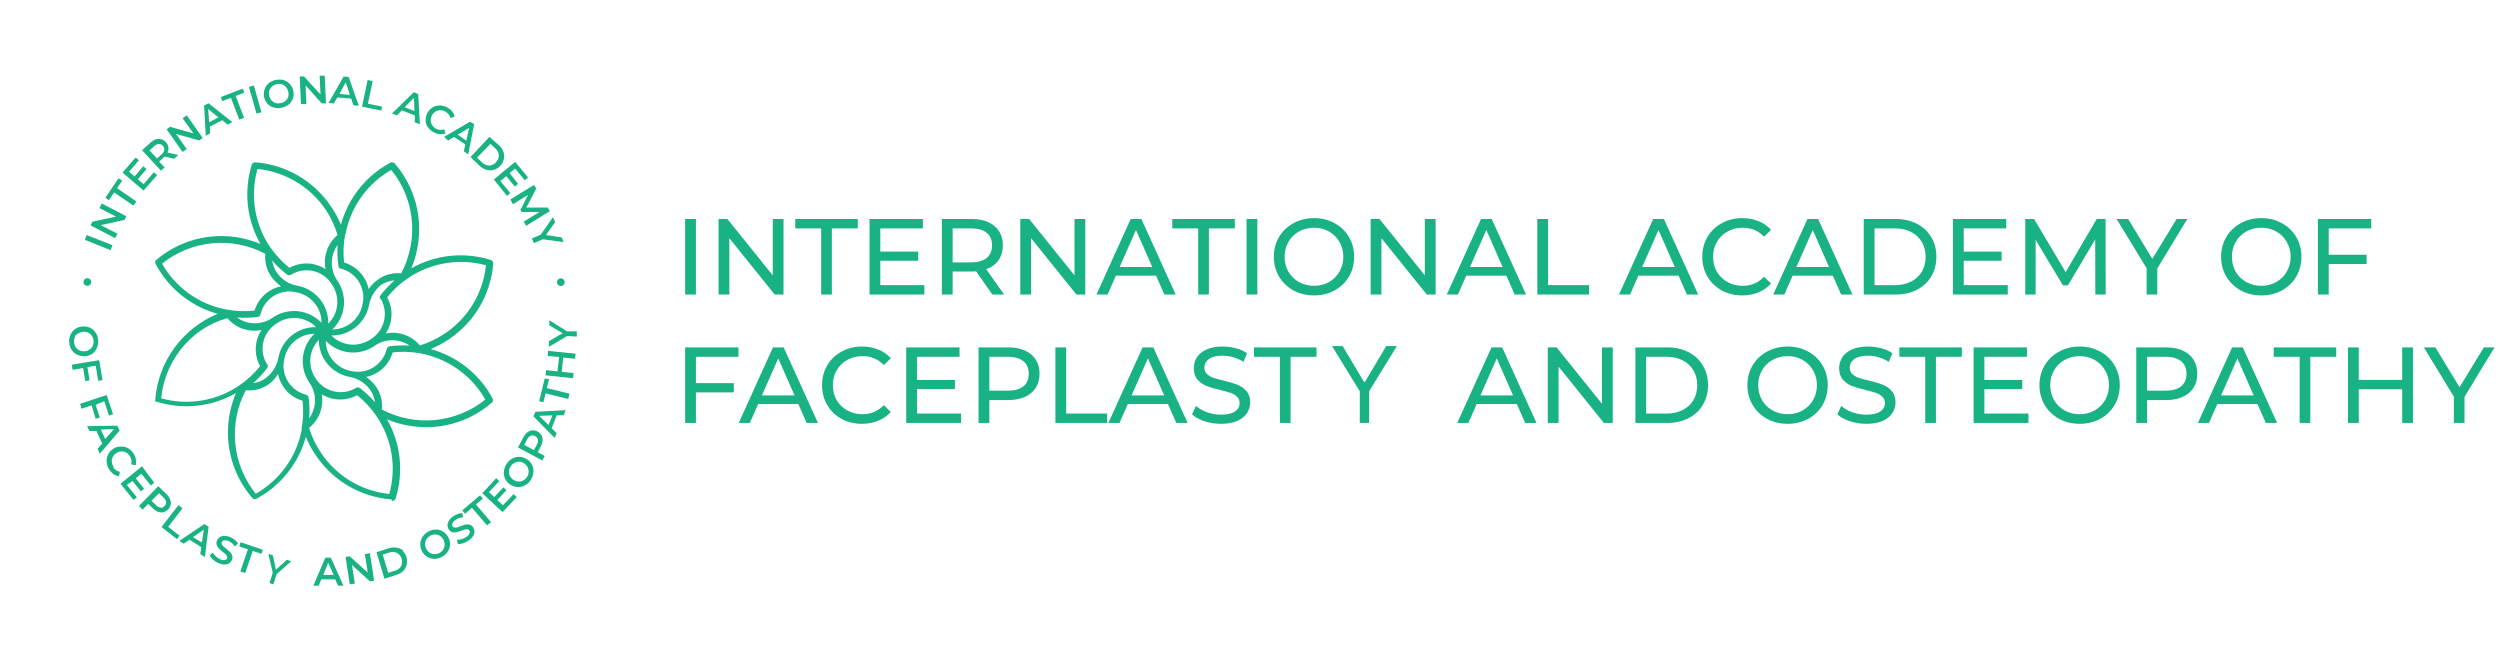 <?xml version="1.0" encoding="UTF-8"?> <svg xmlns="http://www.w3.org/2000/svg" width="331" height="88" viewBox="0 0 331 88" fill="none"><mask id="mask0_482_37" style="mask-type:luminance" maskUnits="userSpaceOnUse" x="0" y="0" width="85" height="88"><path d="M84.341 0.119H0.801V87.419H84.341V0.119Z" fill="white"></path></mask><g mask="url(#mask0_482_37)"><path d="M51.921 66.329C52.02 66.329 52.117 66.301 52.201 66.249C52.288 66.194 52.352 66.109 52.381 66.01C52.922 64.276 53.099 62.451 52.903 60.646C52.707 58.841 52.141 57.096 51.241 55.52C52.102 55.884 53.001 56.152 53.921 56.319C55.892 56.701 57.923 56.629 59.862 56.109C61.801 55.59 63.596 54.636 65.111 53.319C65.175 53.267 65.223 53.198 65.251 53.12C65.285 53.022 65.285 52.917 65.251 52.819C64.405 51.214 63.238 49.8 61.822 48.664C60.406 47.529 58.772 46.697 57.021 46.219C57.885 45.862 58.709 45.416 59.481 44.889C61.143 43.77 62.531 42.289 63.538 40.557C64.546 38.825 65.149 36.888 65.301 34.889C65.302 34.787 65.274 34.687 65.221 34.599C65.162 34.515 65.078 34.452 64.981 34.419C63.246 33.872 61.417 33.687 59.607 33.876C57.797 34.065 56.046 34.625 54.461 35.52C54.822 34.657 55.091 33.759 55.261 32.84C55.641 30.867 55.568 28.835 55.048 26.895C54.529 24.955 53.576 23.158 52.261 21.64C52.203 21.584 52.136 21.54 52.061 21.509C51.958 21.47 51.844 21.47 51.741 21.509C50.136 22.356 48.721 23.523 47.586 24.939C46.451 26.355 45.618 27.989 45.141 29.739C44.777 28.884 44.328 28.066 43.801 27.299C42.68 25.64 41.199 24.255 39.467 23.249C37.735 22.243 35.798 21.641 33.801 21.489C33.698 21.479 33.594 21.507 33.511 21.57C33.427 21.628 33.364 21.712 33.331 21.809C32.795 23.544 32.621 25.369 32.819 27.174C33.016 28.978 33.582 30.723 34.481 32.3C33.618 31.939 32.72 31.668 31.801 31.489C29.829 31.111 27.797 31.184 25.857 31.704C23.917 32.223 22.12 33.176 20.601 34.489L20.551 34.55C20.547 34.589 20.547 34.63 20.551 34.669C20.537 34.763 20.555 34.858 20.601 34.94C20.837 35.387 21.098 35.821 21.381 36.239C23.156 38.833 25.792 40.714 28.821 41.55C26.53 42.495 24.545 44.055 23.086 46.059C21.626 48.062 20.749 50.429 20.551 52.9C20.551 52.9 20.551 52.9 20.551 52.969C20.551 52.969 20.551 52.969 20.551 53.029C20.547 53.059 20.547 53.09 20.551 53.12C20.572 53.145 20.595 53.169 20.621 53.19H20.671C20.694 53.195 20.718 53.195 20.741 53.19C22.474 53.729 24.3 53.907 26.105 53.711C27.909 53.514 29.654 52.949 31.231 52.05C30.87 52.913 30.598 53.811 30.421 54.73C30.086 56.45 30.096 58.219 30.449 59.936C30.803 61.652 31.494 63.282 32.481 64.73C32.762 65.149 33.069 65.549 33.401 65.93C33.459 66.001 33.541 66.051 33.631 66.07H33.801H33.881C35.489 65.225 36.906 64.059 38.043 62.643C39.181 61.227 40.014 59.592 40.491 57.84C40.845 58.705 41.291 59.53 41.821 60.3C42.94 61.962 44.422 63.349 46.154 64.357C47.885 65.365 49.823 65.967 51.821 66.12M64.261 52.9C62.356 54.432 60.043 55.374 57.609 55.609C55.174 55.843 52.724 55.361 50.561 54.219C50.686 53.089 50.371 51.954 49.681 51.05C49.35 50.603 48.944 50.218 48.481 49.91C49.307 49.739 50.07 49.346 50.688 48.773C51.307 48.2 51.757 47.469 51.991 46.66C54.422 46.386 56.881 46.831 59.062 47.94C61.242 49.049 63.05 50.773 64.261 52.9ZM35.341 48.209C34.8 47.323 34.633 46.258 34.874 45.248C35.116 44.239 35.748 43.365 36.631 42.819C37.42 42.275 38.376 42.026 39.33 42.115C40.285 42.205 41.177 42.627 41.851 43.309C40.673 43.288 39.525 43.684 38.61 44.427C37.696 45.17 37.073 46.212 36.851 47.37C36.664 48.43 36.081 49.381 35.221 50.029C34.723 50.41 34.133 50.651 33.511 50.73C34.203 50.13 34.829 49.46 35.381 48.73C35.437 48.654 35.466 48.563 35.466 48.469C35.466 48.376 35.437 48.285 35.381 48.209M50.381 39.52C50.919 40.407 51.086 41.471 50.844 42.48C50.603 43.489 49.973 44.362 49.091 44.91C48.302 45.454 47.347 45.704 46.392 45.614C45.438 45.524 44.545 45.102 43.871 44.419C45.049 44.441 46.197 44.045 47.112 43.302C48.027 42.559 48.65 41.517 48.871 40.359C49.064 39.301 49.645 38.352 50.501 37.7C51.023 37.363 51.622 37.164 52.241 37.12C51.549 37.722 50.919 38.392 50.361 39.12C50.315 39.182 50.286 39.255 50.277 39.333C50.268 39.41 50.28 39.488 50.311 39.559M54.311 45.76C53.401 45.699 52.486 45.73 51.581 45.849C51.487 45.863 51.399 45.906 51.331 45.973C51.263 46.039 51.217 46.126 51.201 46.219C50.955 47.227 50.321 48.096 49.437 48.639C48.553 49.182 47.491 49.355 46.481 49.12C45.544 48.947 44.697 48.453 44.086 47.723C43.474 46.993 43.136 46.072 43.131 45.12C43.948 45.98 45.045 46.522 46.224 46.648C47.404 46.775 48.59 46.477 49.571 45.809C50.263 45.316 51.092 45.051 51.941 45.051C52.791 45.051 53.62 45.316 54.311 45.809M43.451 42.9C43.498 41.831 43.192 40.777 42.581 39.9C41.832 38.816 40.686 38.072 39.391 37.83C38.552 37.692 37.776 37.297 37.172 36.698C36.568 36.099 36.166 35.328 36.021 34.489C36.621 35.181 37.291 35.808 38.021 36.359C38.098 36.416 38.191 36.446 38.286 36.446C38.381 36.446 38.474 36.416 38.551 36.359C39.438 35.819 40.502 35.651 41.512 35.893C42.522 36.134 43.395 36.766 43.941 37.65C44.485 38.437 44.734 39.391 44.645 40.344C44.555 41.297 44.132 42.187 43.451 42.859M39.221 38.7C39.75 38.795 40.255 38.994 40.707 39.286C41.158 39.578 41.547 39.956 41.851 40.4C42.332 41.084 42.581 41.904 42.561 42.739C41.745 41.877 40.65 41.334 39.47 41.206C38.29 41.077 37.103 41.373 36.121 42.039C35.43 42.535 34.601 42.801 33.751 42.801C32.901 42.801 32.072 42.535 31.381 42.039C32.295 42.108 33.213 42.081 34.121 41.959C34.216 41.944 34.304 41.899 34.373 41.831C34.441 41.763 34.486 41.675 34.501 41.58C34.75 40.574 35.385 39.707 36.268 39.166C37.152 38.625 38.212 38.454 39.221 38.69M42.221 44.859C42.183 45.904 42.477 46.933 43.061 47.8C43.433 48.345 43.909 48.811 44.461 49.171C45.014 49.532 45.633 49.779 46.281 49.9C47.339 50.094 48.287 50.675 48.941 51.529C49.322 52.031 49.563 52.625 49.641 53.249C49.039 52.557 48.369 51.928 47.641 51.37C47.566 51.314 47.475 51.285 47.381 51.285C47.288 51.285 47.197 51.314 47.121 51.37C46.245 51.889 45.201 52.05 44.209 51.817C43.217 51.584 42.354 50.975 41.801 50.12C41.257 49.331 41.007 48.375 41.097 47.42C41.186 46.466 41.609 45.573 42.291 44.9M64.341 35.12C64.157 36.923 63.579 38.664 62.648 40.219C61.716 41.774 60.454 43.106 58.951 44.12C57.916 44.82 56.784 45.365 55.591 45.739C55.054 45.088 54.349 44.597 53.552 44.318C52.755 44.04 51.897 43.985 51.071 44.16C51.536 43.454 51.799 42.635 51.833 41.791C51.866 40.947 51.669 40.11 51.261 39.37C52.789 37.463 54.842 36.045 57.166 35.289C59.49 34.534 61.984 34.475 64.341 35.12ZM45.741 31.02C46.069 29.244 46.782 27.561 47.828 26.089C48.875 24.617 50.231 23.392 51.801 22.5C52.944 23.905 53.764 25.544 54.205 27.302C54.646 29.059 54.696 30.891 54.351 32.669C54.117 33.897 53.702 35.083 53.121 36.19C51.989 36.068 50.854 36.387 49.951 37.08C49.505 37.411 49.119 37.817 48.811 38.279C48.64 37.453 48.247 36.689 47.674 36.069C47.102 35.449 46.371 34.996 45.561 34.76C45.418 33.516 45.465 32.258 45.701 31.029M44.801 35.37C44.837 35.421 44.883 35.464 44.937 35.496C44.99 35.529 45.049 35.551 45.111 35.559C46.117 35.808 46.984 36.443 47.525 37.327C48.065 38.21 48.237 39.271 48.001 40.279C47.829 41.215 47.334 42.061 46.604 42.671C45.873 43.281 44.953 43.617 44.001 43.62C44.859 42.803 45.399 41.709 45.526 40.531C45.652 39.353 45.356 38.169 44.691 37.19C44.198 36.496 43.933 35.666 43.933 34.815C43.933 33.963 44.198 33.133 44.691 32.44C44.638 33.354 44.675 34.272 44.801 35.179C44.808 35.248 44.832 35.313 44.871 35.37M34.121 22.369C35.923 22.559 37.662 23.139 39.217 24.07C40.771 25.001 42.104 26.26 43.121 27.759C43.804 28.798 44.333 29.93 44.691 31.119C44.042 31.658 43.551 32.364 43.273 33.16C42.995 33.956 42.939 34.814 43.111 35.639C42.405 35.176 41.585 34.915 40.741 34.883C39.897 34.851 39.06 35.051 38.321 35.459C37.354 34.687 36.505 33.778 35.801 32.76C34.773 31.266 34.087 29.564 33.789 27.776C33.492 25.987 33.592 24.155 34.081 22.41M21.441 34.919C23.345 33.386 25.656 32.444 28.088 32.209C30.521 31.975 32.97 32.458 35.131 33.599C35.021 34.659 35.294 35.724 35.901 36.599L36.021 36.76C36.354 37.207 36.76 37.596 37.221 37.91C36.399 38.075 35.637 38.462 35.017 39.027C34.397 39.593 33.942 40.316 33.701 41.12C32.458 41.258 31.201 41.211 29.971 40.98C28.19 40.648 26.503 39.93 25.029 38.877C23.555 37.822 22.331 36.458 21.441 34.88M21.351 52.65C21.539 50.847 22.119 49.108 23.05 47.553C23.981 45.998 25.241 44.666 26.741 43.65C27.78 42.977 28.912 42.461 30.101 42.12C30.642 42.766 31.348 43.254 32.144 43.531C32.94 43.807 33.796 43.862 34.621 43.69C34.158 44.396 33.897 45.215 33.865 46.059C33.833 46.904 34.032 47.74 34.441 48.48C33.658 49.456 32.734 50.312 31.701 51.02C30.207 52.045 28.505 52.731 26.717 53.028C24.929 53.325 23.097 53.227 21.351 52.739M39.961 56.83C39.631 58.613 38.914 60.302 37.86 61.777C36.806 63.253 35.441 64.479 33.861 65.37C32.328 63.464 31.386 61.151 31.152 58.717C30.917 56.283 31.4 53.833 32.541 51.669C33.669 51.794 34.801 51.479 35.701 50.789C36.138 50.44 36.51 50.017 36.801 49.539C36.944 50.146 37.195 50.722 37.541 51.239C38.137 52.127 39.031 52.773 40.061 53.059C40.199 54.3 40.152 55.553 39.921 56.779M40.541 52.26C39.532 52.015 38.661 51.382 38.118 50.497C37.575 49.613 37.403 48.55 37.641 47.539C37.813 46.603 38.307 45.755 39.038 45.144C39.768 44.532 40.689 44.195 41.641 44.19C40.779 45.005 40.236 46.101 40.107 47.281C39.979 48.461 40.275 49.648 40.941 50.63C41.436 51.321 41.702 52.149 41.702 52.999C41.702 53.85 41.436 54.678 40.941 55.37C41.01 54.459 40.983 53.544 40.861 52.639C40.848 52.545 40.805 52.458 40.738 52.389C40.672 52.321 40.585 52.276 40.491 52.26M42.491 52.13C43.197 52.594 44.016 52.858 44.86 52.891C45.704 52.925 46.541 52.727 47.281 52.319C48.26 53.1 49.117 54.024 49.821 55.059C50.847 56.552 51.532 58.252 51.83 60.038C52.127 61.825 52.028 63.655 51.541 65.4C49.738 65.215 47.997 64.637 46.441 63.706C44.886 62.774 43.555 61.513 42.541 60.01C41.837 58.976 41.291 57.844 40.921 56.65C41.587 56.119 42.093 55.416 42.386 54.617C42.679 53.818 42.746 52.954 42.581 52.12M22.251 67.45C22.424 67.276 22.545 67.058 22.601 66.82C22.644 66.583 22.616 66.34 22.521 66.12C22.415 65.856 22.251 65.62 22.041 65.43L20.961 64.37L18.391 66.999L18.881 67.48L19.621 66.719L20.221 67.299C20.419 67.501 20.658 67.657 20.921 67.76C21.147 67.848 21.394 67.869 21.631 67.82C21.867 67.753 22.081 67.625 22.251 67.45ZM21.251 67.2C21.014 67.163 20.797 67.043 20.641 66.859L20.061 66.299L21.061 65.299L21.631 65.859C21.816 66.013 21.943 66.224 21.991 66.46C22 66.562 21.985 66.665 21.946 66.761C21.908 66.856 21.848 66.941 21.771 67.01C21.706 67.088 21.623 67.15 21.529 67.19C21.435 67.23 21.333 67.247 21.231 67.24M15.041 61.8C14.897 61.601 14.814 61.365 14.801 61.12C14.782 60.897 14.831 60.674 14.941 60.48C15.049 60.275 15.212 60.105 15.411 59.989C15.603 59.858 15.828 59.781 16.061 59.77C16.284 59.758 16.506 59.81 16.701 59.919C16.91 60.034 17.082 60.203 17.201 60.41C17.303 60.564 17.37 60.739 17.398 60.922C17.425 61.105 17.413 61.292 17.361 61.469L17.941 61.62C18.023 61.368 18.04 61.1 17.991 60.84C17.945 60.562 17.843 60.297 17.691 60.059C17.508 59.762 17.253 59.515 16.951 59.34C16.66 59.183 16.332 59.107 16.001 59.12C15.647 59.117 15.299 59.218 15.001 59.41C14.713 59.591 14.478 59.847 14.321 60.15C14.16 60.457 14.091 60.804 14.121 61.15C14.14 61.506 14.254 61.852 14.451 62.15C14.601 62.39 14.794 62.6 15.021 62.77C15.241 62.918 15.49 63.017 15.751 63.059L15.871 62.459C15.688 62.432 15.512 62.364 15.358 62.26C15.205 62.156 15.076 62.019 14.981 61.859M17.541 63.679L18.651 65.059L19.091 64.71L17.971 63.33L18.711 62.73L19.971 64.279L20.421 63.919L18.801 61.739L15.951 64.049L17.681 66.189L18.121 65.829L16.801 64.219L17.541 63.679ZM12.671 55.45L13.221 55.27L12.661 53.59L13.801 53.12L14.431 55.02L14.971 54.84L14.121 52.3L10.601 53.469L10.801 54.12L12.131 53.669L12.671 55.45ZM15.531 56.359L11.531 56.419L11.831 57.059H12.761L13.531 58.73L12.921 59.419L13.221 60.069L15.841 57.01L15.531 56.359ZM13.931 58.12L13.351 56.87L15.091 56.809L13.931 58.12ZM11.291 50.45L11.861 50.359L11.571 48.609L12.671 48.419L13.001 50.419L13.571 50.33L13.131 47.69L9.501 48.289L9.621 48.959L11.001 48.73L11.291 50.45ZM10.201 46.94C10.508 47.103 10.854 47.18 11.201 47.16C11.556 47.153 11.902 47.049 12.201 46.859C12.46 46.667 12.667 46.413 12.801 46.12C12.946 45.807 13.015 45.464 13.001 45.12C12.988 44.769 12.892 44.426 12.721 44.12C12.55 43.833 12.305 43.598 12.011 43.44C11.704 43.276 11.358 43.199 11.011 43.219C10.657 43.226 10.311 43.33 10.011 43.52C9.732 43.699 9.508 43.952 9.361 44.249C9.211 44.561 9.143 44.905 9.161 45.249C9.165 45.602 9.261 45.947 9.441 46.249C9.609 46.535 9.851 46.77 10.141 46.929M9.891 44.55C10.015 44.359 10.192 44.209 10.401 44.12C10.599 44.004 10.822 43.939 11.051 43.929C11.283 43.918 11.514 43.966 11.721 44.069C11.919 44.173 12.085 44.328 12.201 44.52C12.321 44.716 12.386 44.94 12.391 45.169C12.402 45.401 12.354 45.632 12.251 45.84C12.152 46.037 11.999 46.203 11.811 46.319C11.612 46.44 11.384 46.506 11.151 46.51C10.92 46.52 10.689 46.472 10.481 46.37C10.286 46.267 10.12 46.115 10.001 45.929C9.876 45.717 9.807 45.476 9.801 45.23C9.79 44.998 9.839 44.767 9.941 44.559M22.271 69.749L24.171 67.299L23.631 66.879L21.381 69.779L23.431 71.379L23.781 70.93L22.271 69.749ZM23.731 71.62L24.331 71.98L25.081 71.45L26.651 72.45L26.521 73.37L27.131 73.74L27.621 69.74L27.051 69.389L23.731 71.62ZM26.731 71.82L25.551 71.12L26.981 70.12L26.731 71.82ZM66.591 66.889L65.851 66.189L67.061 64.9L66.651 64.519L65.441 65.809L64.741 65.159L66.111 63.7L65.691 63.309L63.861 65.309L66.541 67.809L68.421 65.809L68.001 65.419L66.591 66.889ZM71.591 59.13C71.73 58.883 71.815 58.611 71.841 58.33C71.863 58.088 71.814 57.844 71.701 57.63C71.574 57.423 71.395 57.254 71.181 57.139C70.966 57.017 70.719 56.961 70.471 56.98C70.234 57.003 70.009 57.093 69.821 57.239C69.6 57.419 69.419 57.644 69.291 57.9L68.581 59.239L71.801 60.969L72.121 60.37L71.191 59.87L71.591 59.13ZM70.691 59.59L69.411 58.91L69.781 58.2C69.881 57.978 70.054 57.798 70.271 57.69C70.366 57.655 70.468 57.643 70.568 57.653C70.668 57.663 70.765 57.697 70.851 57.749C70.944 57.791 71.025 57.853 71.089 57.931C71.154 58.009 71.199 58.101 71.221 58.2C71.257 58.44 71.203 58.685 71.071 58.889L70.691 59.59ZM63.931 66.019L63.561 65.579L61.191 67.579L61.571 68.019L62.491 67.23L64.491 69.57L65.011 69.129L63.011 66.779L63.931 66.019ZM62.161 69.46C61.98 69.42 61.792 69.42 61.611 69.46C61.386 69.518 61.166 69.591 60.951 69.68C60.799 69.745 60.642 69.798 60.481 69.84C60.376 69.864 60.267 69.864 60.161 69.84C60.112 69.835 60.065 69.819 60.024 69.793C59.982 69.766 59.947 69.731 59.921 69.689C59.884 69.627 59.865 69.557 59.865 69.484C59.865 69.412 59.884 69.341 59.921 69.279C60.008 69.091 60.151 68.933 60.331 68.829C60.472 68.729 60.627 68.652 60.791 68.6C60.965 68.537 61.147 68.5 61.331 68.49L61.201 67.93C60.996 67.933 60.792 67.973 60.601 68.049C60.392 68.127 60.194 68.231 60.011 68.359C59.777 68.511 59.579 68.713 59.431 68.95C59.31 69.13 59.244 69.342 59.241 69.559C59.251 69.756 59.313 69.946 59.421 70.109C59.533 70.283 59.703 70.411 59.901 70.469C60.081 70.521 60.272 70.521 60.451 70.469C60.679 70.41 60.903 70.337 61.121 70.249C61.271 70.186 61.425 70.133 61.581 70.09C61.69 70.066 61.802 70.066 61.911 70.09C62.008 70.107 62.093 70.16 62.151 70.24C62.186 70.3 62.205 70.369 62.205 70.439C62.205 70.51 62.186 70.579 62.151 70.639C62.055 70.831 61.906 70.99 61.721 71.1C61.538 71.225 61.335 71.319 61.121 71.379C60.92 71.439 60.711 71.466 60.501 71.46L60.611 72.029C60.849 72.046 61.087 72.012 61.311 71.93C61.575 71.845 61.825 71.72 62.051 71.559C62.286 71.405 62.487 71.204 62.641 70.969C62.759 70.791 62.821 70.583 62.821 70.37C62.821 70.172 62.758 69.979 62.641 69.82C62.59 69.731 62.523 69.654 62.442 69.593C62.361 69.531 62.269 69.486 62.171 69.46M76.371 44.559V43.87H75.081L72.731 42.4V43.069L74.491 44.12L72.681 45.169V45.919L75.091 44.489L76.371 44.559ZM72.121 50.12L71.381 53.12L71.941 53.26L72.231 52.08L75.231 52.819L75.401 52.12L72.401 51.38L72.691 50.2L72.121 50.12ZM70.621 55.12L73.441 57.989L73.701 57.34L73.041 56.69L73.711 54.98H74.631L74.891 54.309L70.891 54.52L70.621 55.12ZM73.131 54.999L72.631 56.279L71.381 55.059L73.131 54.999ZM72.521 47.12L74.031 47.27L73.801 49.169L72.291 49.01L72.221 49.69L75.871 50.069L75.941 49.389L74.371 49.23L74.571 47.34L76.141 47.499L76.211 46.83L72.551 46.45L72.521 47.12ZM69.801 60.849C69.534 60.646 69.216 60.522 68.882 60.49C68.548 60.458 68.212 60.52 67.911 60.669C67.592 60.822 67.32 61.057 67.121 61.349C66.904 61.643 66.766 61.987 66.721 62.349C66.671 62.689 66.719 63.036 66.861 63.349C66.992 63.662 67.211 63.93 67.491 64.12C67.765 64.324 68.091 64.449 68.431 64.48C68.775 64.517 69.122 64.455 69.431 64.299C69.75 64.147 70.023 63.912 70.221 63.62C70.44 63.328 70.575 62.982 70.611 62.62C70.665 62.281 70.62 61.933 70.481 61.62C70.347 61.306 70.125 61.038 69.841 60.849M69.991 62.569C69.962 62.797 69.876 63.014 69.741 63.2C69.608 63.388 69.429 63.54 69.221 63.639C69.019 63.736 68.794 63.774 68.571 63.749C68.341 63.719 68.121 63.633 67.931 63.499C67.745 63.36 67.594 63.178 67.491 62.969C67.398 62.77 67.364 62.548 67.391 62.33C67.418 62.101 67.504 61.884 67.641 61.7C67.772 61.509 67.951 61.356 68.161 61.26C68.358 61.155 68.579 61.106 68.801 61.12C69.028 61.151 69.245 61.236 69.431 61.37C69.623 61.504 69.774 61.687 69.871 61.9C69.967 62.098 70.005 62.32 69.981 62.539M58.681 70.379C58.396 70.21 58.072 70.117 57.741 70.109C57.393 70.114 57.05 70.199 56.741 70.359C56.429 70.523 56.162 70.76 55.961 71.049C55.774 71.325 55.667 71.647 55.651 71.98C55.624 72.327 55.701 72.675 55.871 72.98C56.023 73.285 56.259 73.542 56.551 73.719C56.832 73.899 57.158 73.992 57.491 73.99C57.84 73.992 58.184 73.906 58.491 73.74C58.808 73.582 59.077 73.344 59.271 73.049C59.464 72.774 59.575 72.449 59.591 72.112C59.607 71.776 59.527 71.442 59.361 71.15C59.213 70.844 58.98 70.588 58.691 70.409M58.691 72.76C58.566 72.954 58.389 73.109 58.181 73.21C57.979 73.319 57.751 73.374 57.521 73.37C57.301 73.363 57.087 73.298 56.901 73.18C56.706 73.053 56.547 72.877 56.441 72.669C56.326 72.466 56.271 72.233 56.281 71.999C56.288 71.779 56.353 71.565 56.471 71.379C56.604 71.189 56.778 71.032 56.981 70.919C57.186 70.815 57.412 70.76 57.641 70.76C57.865 70.769 58.083 70.838 58.271 70.96C58.457 71.09 58.609 71.264 58.714 71.466C58.818 71.668 58.872 71.892 58.871 72.12C58.869 72.343 58.803 72.562 58.681 72.749M34.801 72.79L31.851 71.79L31.671 72.34L32.821 72.73L31.821 75.659L32.461 75.879L33.461 72.939L34.611 73.329L34.801 72.79ZM31.121 71.499C30.946 71.361 30.754 71.243 30.551 71.15C30.301 71.028 30.029 70.96 29.751 70.95C29.534 70.93 29.316 70.983 29.131 71.1C28.962 71.199 28.829 71.35 28.751 71.529C28.657 71.715 28.632 71.928 28.681 72.129C28.729 72.309 28.826 72.472 28.961 72.6C29.125 72.77 29.303 72.927 29.491 73.07C29.651 73.189 29.781 73.299 29.871 73.379C29.955 73.453 30.02 73.546 30.061 73.65C30.081 73.694 30.091 73.741 30.091 73.79C30.091 73.838 30.081 73.885 30.061 73.93C30.032 73.994 29.986 74.05 29.928 74.09C29.87 74.131 29.802 74.155 29.731 74.159C29.52 74.171 29.309 74.126 29.121 74.029C28.919 73.933 28.733 73.805 28.571 73.65C28.415 73.509 28.283 73.343 28.181 73.159L27.751 73.54C27.856 73.752 28.006 73.94 28.191 74.09C28.399 74.271 28.631 74.423 28.881 74.54C29.136 74.659 29.41 74.731 29.691 74.749C29.908 74.756 30.122 74.704 30.311 74.6C30.479 74.494 30.611 74.341 30.691 74.159C30.788 73.978 30.81 73.766 30.751 73.57C30.697 73.392 30.601 73.231 30.471 73.1C30.306 72.933 30.129 72.779 29.941 72.639C29.781 72.519 29.661 72.409 29.571 72.329C29.487 72.258 29.419 72.169 29.371 72.07C29.349 72.026 29.338 71.978 29.338 71.93C29.338 71.881 29.349 71.833 29.371 71.79C29.399 71.722 29.444 71.664 29.502 71.62C29.56 71.576 29.629 71.548 29.701 71.54C29.909 71.52 30.117 71.561 30.301 71.659C30.457 71.733 30.602 71.827 30.731 71.939C30.872 72.059 30.997 72.197 31.101 72.35L31.521 71.95C31.41 71.778 31.271 71.626 31.111 71.499M53.401 72.919C53.16 72.697 52.856 72.554 52.531 72.51C52.177 72.448 51.812 72.475 51.471 72.59L49.851 73.12L50.901 76.629L52.441 76.12C52.79 76.026 53.112 75.851 53.381 75.609C53.727 75.247 53.915 74.763 53.904 74.262C53.892 73.761 53.683 73.286 53.321 72.939M53.211 74.669C53.159 74.885 53.044 75.08 52.881 75.23C52.702 75.394 52.486 75.514 52.251 75.579L51.391 75.84L50.671 73.419L51.521 73.169C51.756 73.091 52.007 73.071 52.251 73.109C52.468 73.148 52.67 73.249 52.831 73.4C52.995 73.564 53.116 73.767 53.181 73.99C53.241 74.212 53.241 74.447 53.181 74.669M48.311 73.35L48.691 75.809L46.311 73.659L45.751 73.74L46.311 77.37L46.981 77.269L46.601 74.809L48.981 76.969L49.531 76.879L48.981 73.249L48.311 73.35ZM43.071 73.84L41.491 77.549H42.191L42.541 76.7H44.371L44.761 77.54H45.471L43.801 73.829L43.071 73.84ZM42.801 76.12L43.451 74.499L44.171 76.12H42.801ZM53.201 14.61L54.921 15.28V16.2L55.591 16.459L55.371 12.46L54.801 12.2L51.901 15.02L52.561 15.28L53.201 14.61ZM54.801 12.95L54.871 14.7L53.581 14.2L54.801 12.95ZM50.591 14.12L48.711 13.729L49.341 10.729L48.671 10.589L47.931 14.12L50.481 14.639L50.591 14.12ZM70.421 31.57L70.691 32.19L71.881 31.68L74.631 32.05L74.361 31.43L72.291 31.119L73.501 29.419L73.211 28.75L71.601 31.059L70.421 31.57ZM44.671 12.899L46.501 13.059L46.791 13.94L47.501 13.999L46.171 10.2L45.501 10.12L43.501 13.63L44.201 13.69L44.671 12.899ZM45.771 10.899L46.321 12.559L44.951 12.44L45.771 10.899ZM59.331 18.619L60.121 18.13L61.611 19.119L61.411 20.029L61.991 20.439L62.781 16.439L62.231 16.119L58.801 18.119L59.331 18.619ZM62.111 16.93L61.741 18.63L60.611 17.829L62.111 16.93ZM67.911 27.049L69.911 25.799L68.901 27.809L69.061 28.07H71.411L69.331 29.349L69.671 29.899L72.801 27.95L72.511 27.48H69.681L71.001 24.97L70.701 24.489L67.571 26.41L67.911 27.049ZM67.131 25.939L67.571 25.57L66.251 23.97L67.031 23.329L68.161 24.7L68.591 24.34L67.471 22.919L68.201 22.32L69.471 23.86L69.921 23.5L68.211 21.43L65.381 23.759L67.131 25.939ZM63.481 21.939C63.738 22.189 64.05 22.374 64.391 22.48C64.717 22.582 65.066 22.582 65.391 22.48C65.719 22.387 66.014 22.203 66.241 21.95C66.472 21.706 66.634 21.406 66.711 21.079C66.786 20.747 66.762 20.399 66.641 20.079C66.51 19.742 66.301 19.441 66.031 19.2L64.801 18.119L62.291 20.799L63.481 21.939ZM64.931 19.049L65.581 19.66C65.763 19.825 65.903 20.03 65.991 20.259C66.056 20.468 66.056 20.691 65.991 20.899C65.938 21.126 65.824 21.333 65.661 21.5C65.503 21.671 65.303 21.798 65.081 21.869C64.869 21.929 64.644 21.929 64.431 21.869C64.198 21.793 63.986 21.663 63.811 21.489L63.161 20.88L64.931 19.049ZM56.651 16.82C56.845 17.111 57.11 17.348 57.421 17.509C57.667 17.648 57.94 17.734 58.221 17.759C58.482 17.792 58.747 17.758 58.991 17.66L58.801 17.119C58.628 17.184 58.442 17.21 58.258 17.196C58.073 17.182 57.893 17.129 57.731 17.04C57.524 16.929 57.348 16.767 57.221 16.57C57.097 16.386 57.028 16.171 57.021 15.95C57.019 15.715 57.078 15.485 57.191 15.28C57.298 15.07 57.461 14.893 57.661 14.77C57.852 14.655 58.069 14.592 58.291 14.589C58.526 14.592 58.757 14.654 58.961 14.77C59.124 14.855 59.268 14.974 59.382 15.119C59.495 15.263 59.577 15.431 59.621 15.61L60.201 15.46C60.148 15.204 60.035 14.964 59.871 14.759C59.692 14.541 59.471 14.361 59.221 14.229C58.916 14.056 58.572 13.963 58.221 13.96C57.891 13.962 57.566 14.052 57.281 14.22C56.989 14.395 56.75 14.648 56.591 14.95C56.425 15.256 56.343 15.601 56.351 15.95C56.362 16.282 56.466 16.604 56.651 16.88M15.111 25.48L17.671 27.23L18.051 26.66L15.501 24.919L16.181 23.919L15.701 23.599L13.951 26.18L14.431 26.5L15.111 25.48ZM20.801 23.18L20.361 22.809L19.021 24.38L18.251 23.73L19.401 22.38L18.971 22.009L17.821 23.36L17.091 22.739L18.391 21.22L17.961 20.849L16.221 22.849L19.011 25.23L20.801 23.18ZM21.801 22.18L21.071 21.399L21.681 20.829L21.781 20.73L23.061 21.02L23.611 20.52L22.171 20.2C22.288 19.979 22.331 19.726 22.291 19.48C22.243 19.234 22.129 19.006 21.961 18.82C21.796 18.636 21.58 18.504 21.341 18.439C21.113 18.37 20.869 18.37 20.641 18.439C20.373 18.539 20.128 18.692 19.921 18.89L18.811 19.89L21.301 22.59L21.801 22.18ZM19.801 19.919L20.391 19.38C20.555 19.2 20.779 19.086 21.021 19.059C21.122 19.057 21.222 19.077 21.314 19.119C21.405 19.16 21.487 19.222 21.551 19.299C21.625 19.369 21.682 19.455 21.717 19.551C21.751 19.646 21.763 19.749 21.751 19.849C21.705 20.088 21.573 20.301 21.381 20.45L20.791 20.989L19.801 19.919ZM40.571 13.78L40.461 11.3L42.601 13.69H43.161L42.991 10.02H42.321L42.431 12.499L40.251 10.12H39.681L39.851 13.78H40.571ZM14.891 32.459L11.481 31.119L11.231 31.75L14.641 33.12L14.891 32.459ZM15.551 30.939L13.341 29.809L16.481 29.119L16.731 28.63L13.471 26.939L13.161 27.549L15.371 28.68L12.231 29.349L11.981 29.84L15.241 31.529L15.551 30.939ZM34.611 14.85L33.611 11.319L32.961 11.52L33.961 15.04L34.611 14.85ZM35.381 13.7C35.599 13.95 35.883 14.134 36.201 14.229C36.526 14.325 36.869 14.342 37.201 14.28C37.565 14.227 37.909 14.082 38.201 13.86C38.461 13.65 38.658 13.373 38.771 13.059C38.89 12.74 38.915 12.393 38.841 12.059C38.785 11.725 38.636 11.413 38.411 11.159C38.192 10.909 37.908 10.722 37.591 10.62C37.267 10.524 36.924 10.507 36.591 10.569C36.225 10.621 35.88 10.77 35.591 10.999C35.206 11.33 34.968 11.8 34.929 12.306C34.89 12.812 35.052 13.313 35.381 13.7ZM35.661 11.979C35.738 11.772 35.865 11.586 36.031 11.44C36.21 11.293 36.423 11.197 36.651 11.159C36.874 11.099 37.109 11.099 37.331 11.159C37.543 11.229 37.73 11.357 37.871 11.53C38.021 11.707 38.121 11.921 38.161 12.149C38.217 12.373 38.217 12.606 38.161 12.829C38.086 13.045 37.953 13.236 37.777 13.38C37.6 13.525 37.387 13.618 37.161 13.649C36.939 13.71 36.704 13.71 36.481 13.649C36.273 13.573 36.088 13.446 35.941 13.28C35.794 13.101 35.694 12.887 35.651 12.659C35.596 12.433 35.596 12.196 35.651 11.97M24.721 19.73L23.301 17.73L26.381 18.599L26.841 18.27L24.731 15.27L24.181 15.659L25.611 17.66L22.521 16.79L22.061 17.119L24.171 20.119L24.721 19.73ZM30.571 12.95L31.681 15.839L32.321 15.6L31.201 12.71L32.341 12.27L32.131 11.729L29.231 12.85L29.431 13.389L30.571 12.95ZM27.801 17.68V16.759L29.431 15.909L30.141 16.5L30.771 16.169L27.611 13.669L27.021 13.979L27.241 17.98L27.801 17.68ZM28.921 15.54L27.691 16.18L27.561 14.44L28.921 15.54ZM74.251 36.849C74.15 36.849 74.052 36.879 73.968 36.935C73.884 36.992 73.819 37.071 73.78 37.164C73.741 37.258 73.731 37.36 73.751 37.459C73.771 37.558 73.819 37.649 73.891 37.72C73.962 37.791 74.053 37.84 74.152 37.86C74.251 37.879 74.353 37.869 74.446 37.831C74.54 37.792 74.619 37.727 74.675 37.643C74.731 37.559 74.761 37.46 74.761 37.359C74.761 37.224 74.707 37.094 74.612 36.999C74.516 36.903 74.386 36.849 74.251 36.849ZM11.551 37.849C11.652 37.852 11.752 37.823 11.837 37.769C11.922 37.714 11.989 37.635 12.03 37.542C12.07 37.449 12.081 37.346 12.063 37.246C12.044 37.147 11.996 37.055 11.925 36.983C11.854 36.91 11.764 36.861 11.664 36.84C11.565 36.82 11.462 36.829 11.368 36.867C11.275 36.906 11.194 36.971 11.138 37.055C11.081 37.139 11.051 37.238 11.051 37.34C11.051 37.473 11.104 37.601 11.197 37.697C11.29 37.792 11.418 37.847 11.551 37.849Z" fill="#19B284"></path><path d="M35.532 73.335L36.125 73.525L36.524 75.39L36.561 75.402L37.971 74.119L38.565 74.309L36.633 76.008L36.196 77.368L35.675 77.2L36.112 75.841L35.532 73.335Z" fill="#19B284"></path></g><path d="M90.711 28.993H92.14V38.999H90.711V28.993ZM103.741 28.993V38.999H102.569L96.565 31.538V38.999H95.136V28.993H96.308L102.311 36.455V28.993H103.741ZM108.723 30.237H105.292V28.993H113.568V30.237H110.138V38.999H108.723V30.237ZM122.387 37.755V38.999H115.125V28.993H122.186V30.237H116.555V33.31H121.572V34.525H116.555V37.755H122.387ZM131.391 38.999L129.232 35.926C128.965 35.945 128.756 35.955 128.603 35.955H126.13V38.999H124.701V28.993H128.603C129.899 28.993 130.919 29.303 131.662 29.922C132.405 30.542 132.777 31.395 132.777 32.481C132.777 33.253 132.587 33.91 132.205 34.454C131.824 34.997 131.281 35.392 130.576 35.64L132.949 38.999H131.391ZM128.56 34.739C129.466 34.739 130.157 34.544 130.633 34.153C131.11 33.763 131.348 33.205 131.348 32.481C131.348 31.757 131.11 31.204 130.633 30.823C130.157 30.432 129.466 30.237 128.56 30.237H126.13V34.739H128.56ZM143.692 28.993V38.999H142.519L136.516 31.538V38.999H135.087V28.993H136.259L142.262 36.455V28.993H143.692ZM153.062 36.498H147.744L146.644 38.999H145.171L149.702 28.993H151.118L155.663 38.999H154.162L153.062 36.498ZM152.561 35.354L150.403 30.451L148.244 35.354H152.561ZM158.64 30.237H155.209V28.993H163.486V30.237H160.055V38.999H158.64V30.237ZM165.043 28.993H166.472V38.999H165.043V28.993ZM173.984 39.114C172.974 39.114 172.064 38.894 171.254 38.456C170.444 38.008 169.806 37.393 169.339 36.612C168.881 35.831 168.653 34.959 168.653 33.996C168.653 33.034 168.881 32.162 169.339 31.38C169.806 30.599 170.444 29.989 171.254 29.551C172.064 29.103 172.974 28.879 173.984 28.879C174.985 28.879 175.89 29.103 176.7 29.551C177.51 29.989 178.144 30.599 178.601 31.38C179.059 32.152 179.288 33.024 179.288 33.996C179.288 34.968 179.059 35.845 178.601 36.626C178.144 37.398 177.51 38.008 176.7 38.456C175.89 38.894 174.985 39.114 173.984 39.114ZM173.984 37.841C174.718 37.841 175.376 37.675 175.957 37.341C176.548 37.008 177.01 36.55 177.344 35.969C177.687 35.378 177.858 34.72 177.858 33.996C177.858 33.272 177.687 32.619 177.344 32.038C177.01 31.447 176.548 30.985 175.957 30.651C175.376 30.318 174.718 30.151 173.984 30.151C173.251 30.151 172.584 30.318 171.983 30.651C171.392 30.985 170.926 31.447 170.582 32.038C170.249 32.619 170.082 33.272 170.082 33.996C170.082 34.72 170.249 35.378 170.582 35.969C170.926 36.55 171.392 37.008 171.983 37.341C172.584 37.675 173.251 37.841 173.984 37.841ZM190.077 28.993V38.999H188.905L182.902 31.538V38.999H181.472V28.993H182.644L188.648 36.455V28.993H190.077ZM199.447 36.498H194.13L193.029 38.999H191.557L196.088 28.993H197.503L202.049 38.999H200.548L199.447 36.498ZM198.947 35.354L196.789 30.451L194.63 35.354H198.947ZM203.541 28.993H204.971V37.755H210.388V38.999H203.541V28.993ZM222.242 36.498H216.925L215.824 38.999H214.352L218.883 28.993H220.298L224.844 38.999H223.343L222.242 36.498ZM221.742 35.354L219.584 30.451L217.425 35.354H221.742ZM230.671 39.114C229.67 39.114 228.765 38.894 227.955 38.456C227.155 38.008 226.526 37.398 226.068 36.626C225.611 35.845 225.382 34.968 225.382 33.996C225.382 33.024 225.611 32.152 226.068 31.38C226.526 30.599 227.159 29.989 227.969 29.551C228.779 29.103 229.685 28.879 230.685 28.879C231.467 28.879 232.181 29.012 232.829 29.279C233.477 29.537 234.03 29.922 234.487 30.437L233.558 31.337C232.805 30.547 231.867 30.151 230.742 30.151C229.999 30.151 229.327 30.318 228.727 30.651C228.127 30.985 227.655 31.447 227.312 32.038C226.978 32.619 226.812 33.272 226.812 33.996C226.812 34.72 226.978 35.378 227.312 35.969C227.655 36.55 228.127 37.008 228.727 37.341C229.327 37.675 229.999 37.841 230.742 37.841C231.857 37.841 232.796 37.441 233.558 36.641L234.487 37.541C234.03 38.056 233.473 38.446 232.815 38.713C232.167 38.98 231.452 39.114 230.671 39.114ZM242.664 36.498H237.347L236.246 38.999H234.774L239.305 28.993H240.72L245.266 38.999H243.765L242.664 36.498ZM242.164 35.354L240.006 30.451L237.847 35.354H242.164ZM246.758 28.993H250.975C252.033 28.993 252.972 29.203 253.791 29.622C254.611 30.041 255.244 30.632 255.692 31.395C256.15 32.148 256.378 33.015 256.378 33.996C256.378 34.978 256.15 35.85 255.692 36.612C255.244 37.365 254.611 37.951 253.791 38.37C252.972 38.789 252.033 38.999 250.975 38.999H246.758V28.993ZM250.889 37.755C251.699 37.755 252.409 37.598 253.019 37.284C253.639 36.969 254.115 36.531 254.449 35.969C254.782 35.397 254.949 34.739 254.949 33.996C254.949 33.253 254.782 32.6 254.449 32.038C254.115 31.466 253.639 31.023 253.019 30.709C252.409 30.394 251.699 30.237 250.889 30.237H248.188V37.755H250.889ZM265.829 37.755V38.999H258.568V28.993H265.629V30.237H259.997V33.31H265.014V34.525H259.997V37.755H265.829ZM277.42 38.999L277.406 31.709L273.79 37.784H273.132L269.516 31.752V38.999H268.144V28.993H269.316L273.49 36.026L277.606 28.993H278.778L278.793 38.999H277.42ZM285.626 35.54V38.999H284.211V35.511L280.237 28.993H281.767L284.969 34.268L288.185 28.993H289.6L285.626 35.54ZM299.406 39.114C298.396 39.114 297.486 38.894 296.676 38.456C295.866 38.008 295.227 37.393 294.76 36.612C294.303 35.831 294.074 34.959 294.074 33.996C294.074 33.034 294.303 32.162 294.76 31.38C295.227 30.599 295.866 29.989 296.676 29.551C297.486 29.103 298.396 28.879 299.406 28.879C300.407 28.879 301.312 29.103 302.122 29.551C302.932 29.989 303.566 30.599 304.023 31.38C304.48 32.152 304.709 33.024 304.709 33.996C304.709 34.968 304.48 35.845 304.023 36.626C303.566 37.398 302.932 38.008 302.122 38.456C301.312 38.894 300.407 39.114 299.406 39.114ZM299.406 37.841C300.14 37.841 300.797 37.675 301.379 37.341C301.969 37.008 302.432 36.55 302.765 35.969C303.108 35.378 303.28 34.72 303.28 33.996C303.28 33.272 303.108 32.619 302.765 32.038C302.432 31.447 301.969 30.985 301.379 30.651C300.797 30.318 300.14 30.151 299.406 30.151C298.672 30.151 298.005 30.318 297.405 30.651C296.814 30.985 296.347 31.447 296.004 32.038C295.67 32.619 295.504 33.272 295.504 33.996C295.504 34.72 295.67 35.378 296.004 35.969C296.347 36.55 296.814 37.008 297.405 37.341C298.005 37.675 298.672 37.841 299.406 37.841ZM308.323 30.237V33.725H313.34V34.954H308.323V38.999H306.894V28.993H313.955V30.237H308.323ZM92.14 47.237V50.725H97.157V51.954H92.14V55.999H90.711V45.993H97.772V47.237H92.14ZM105.699 53.498H100.381L99.281 55.999H97.808L102.34 45.993H103.755L108.3 55.999H106.799L105.699 53.498ZM105.198 52.354L103.04 47.451L100.882 52.354H105.198ZM114.127 56.114C113.127 56.114 112.221 55.894 111.411 55.456C110.611 55.008 109.982 54.398 109.525 53.626C109.067 52.845 108.838 51.968 108.838 50.996C108.838 50.024 109.067 49.152 109.525 48.38C109.982 47.599 110.616 46.989 111.426 46.551C112.236 46.103 113.141 45.879 114.142 45.879C114.923 45.879 115.638 46.012 116.286 46.279C116.934 46.536 117.486 46.922 117.944 47.437L117.015 48.337C116.262 47.547 115.323 47.151 114.199 47.151C113.455 47.151 112.784 47.318 112.183 47.651C111.583 47.985 111.111 48.447 110.768 49.038C110.435 49.619 110.268 50.272 110.268 50.996C110.268 51.72 110.435 52.378 110.768 52.969C111.111 53.55 111.583 54.008 112.183 54.341C112.784 54.675 113.455 54.841 114.199 54.841C115.314 54.841 116.252 54.441 117.015 53.641L117.944 54.541C117.486 55.056 116.929 55.446 116.271 55.713C115.623 55.98 114.909 56.114 114.127 56.114ZM127.244 54.755V55.999H119.983V45.993H127.044V47.237H121.412V50.31H126.429V51.525H121.412V54.755H127.244ZM133.461 45.993C134.757 45.993 135.777 46.303 136.52 46.922C137.263 47.542 137.635 48.395 137.635 49.481C137.635 50.567 137.263 51.42 136.52 52.04C135.777 52.659 134.757 52.969 133.461 52.969H130.988V55.999H129.559V45.993H133.461ZM133.418 51.725C134.323 51.725 135.014 51.535 135.491 51.153C135.967 50.763 136.205 50.205 136.205 49.481C136.205 48.757 135.967 48.204 135.491 47.823C135.014 47.432 134.323 47.237 133.418 47.237H130.988V51.725H133.418ZM139.735 45.993H141.164V54.755H146.582V55.999H139.735V45.993ZM154.639 53.498H149.322L148.221 55.999H146.749L151.28 45.993H152.695L157.24 55.999H155.74L154.639 53.498ZM154.139 52.354L151.98 47.451L149.822 52.354H154.139ZM161.649 56.114C160.896 56.114 160.167 55.999 159.462 55.77C158.766 55.532 158.218 55.227 157.818 54.856L158.347 53.741C158.728 54.084 159.214 54.365 159.805 54.584C160.405 54.794 161.02 54.898 161.649 54.898C162.478 54.898 163.097 54.76 163.507 54.484C163.917 54.198 164.122 53.822 164.122 53.355C164.122 53.012 164.008 52.735 163.779 52.526C163.56 52.306 163.283 52.14 162.95 52.025C162.626 51.911 162.164 51.782 161.563 51.639C160.81 51.458 160.201 51.277 159.734 51.096C159.276 50.915 158.881 50.639 158.547 50.267C158.223 49.886 158.061 49.376 158.061 48.738C158.061 48.204 158.199 47.723 158.476 47.294C158.762 46.865 159.19 46.522 159.762 46.265C160.334 46.008 161.044 45.879 161.892 45.879C162.483 45.879 163.064 45.955 163.636 46.108C164.208 46.26 164.698 46.479 165.108 46.765L164.636 47.909C164.217 47.642 163.769 47.442 163.293 47.308C162.816 47.165 162.349 47.094 161.892 47.094C161.082 47.094 160.472 47.242 160.062 47.537C159.662 47.833 159.462 48.214 159.462 48.681C159.462 49.024 159.576 49.305 159.805 49.524C160.034 49.734 160.315 49.9 160.648 50.024C160.992 50.139 161.454 50.262 162.035 50.396C162.788 50.577 163.393 50.758 163.85 50.939C164.308 51.12 164.698 51.396 165.022 51.768C165.356 52.14 165.523 52.64 165.523 53.269C165.523 53.793 165.38 54.274 165.094 54.713C164.808 55.142 164.374 55.484 163.793 55.742C163.212 55.99 162.497 56.114 161.649 56.114ZM169.458 47.237H166.028V45.993H174.304V47.237H170.873V55.999H169.458V47.237ZM200.829 53.498H195.512L194.411 55.999H192.939L197.47 45.993H198.885L203.431 55.999H201.93L200.829 53.498ZM200.329 52.354L198.171 47.451L196.012 52.354H200.329ZM213.528 45.993V55.999H212.356L206.353 48.538V55.999H204.923V45.993H206.095L212.099 53.455V45.993H213.528ZM216.523 45.993H220.74C221.798 45.993 222.736 46.203 223.556 46.622C224.375 47.041 225.009 47.632 225.457 48.395C225.914 49.148 226.143 50.015 226.143 50.996C226.143 51.978 225.914 52.85 225.457 53.612C225.009 54.365 224.375 54.951 223.556 55.37C222.736 55.789 221.798 55.999 220.74 55.999H216.523V45.993ZM220.654 54.755C221.464 54.755 222.174 54.598 222.784 54.284C223.403 53.969 223.88 53.531 224.213 52.969C224.547 52.397 224.714 51.739 224.714 50.996C224.714 50.253 224.547 49.6 224.213 49.038C223.88 48.466 223.403 48.023 222.784 47.709C222.174 47.394 221.464 47.237 220.654 47.237H217.953V54.755H220.654ZM236.688 56.114C235.678 56.114 234.768 55.894 233.958 55.456C233.148 55.008 232.51 54.393 232.043 53.612C231.585 52.831 231.357 51.959 231.357 50.996C231.357 50.034 231.585 49.162 232.043 48.38C232.51 47.599 233.148 46.989 233.958 46.551C234.768 46.103 235.678 45.879 236.688 45.879C237.689 45.879 238.594 46.103 239.404 46.551C240.214 46.989 240.848 47.599 241.305 48.38C241.763 49.152 241.991 50.024 241.991 50.996C241.991 51.968 241.763 52.845 241.305 53.626C240.848 54.398 240.214 55.008 239.404 55.456C238.594 55.894 237.689 56.114 236.688 56.114ZM236.688 54.841C237.422 54.841 238.08 54.675 238.661 54.341C239.252 54.008 239.714 53.55 240.047 52.969C240.39 52.378 240.562 51.72 240.562 50.996C240.562 50.272 240.39 49.619 240.047 49.038C239.714 48.447 239.252 47.985 238.661 47.651C238.08 47.318 237.422 47.151 236.688 47.151C235.954 47.151 235.287 47.318 234.687 47.651C234.096 47.985 233.629 48.447 233.286 49.038C232.953 49.619 232.786 50.272 232.786 50.996C232.786 51.72 232.953 52.378 233.286 52.969C233.629 53.55 234.096 54.008 234.687 54.341C235.287 54.675 235.954 54.841 236.688 54.841ZM247.092 56.114C246.339 56.114 245.61 55.999 244.905 55.77C244.209 55.532 243.661 55.227 243.261 54.856L243.79 53.741C244.171 54.084 244.657 54.365 245.248 54.584C245.848 54.794 246.463 54.898 247.092 54.898C247.921 54.898 248.54 54.76 248.95 54.484C249.36 54.198 249.565 53.822 249.565 53.355C249.565 53.012 249.451 52.735 249.222 52.526C249.003 52.306 248.726 52.14 248.393 52.025C248.069 51.911 247.607 51.782 247.006 51.639C246.253 51.458 245.644 51.277 245.177 51.096C244.719 50.915 244.324 50.639 243.99 50.267C243.666 49.886 243.504 49.376 243.504 48.738C243.504 48.204 243.642 47.723 243.919 47.294C244.205 46.865 244.633 46.522 245.205 46.265C245.777 46.008 246.487 45.879 247.335 45.879C247.926 45.879 248.507 45.955 249.079 46.108C249.651 46.26 250.141 46.479 250.551 46.765L250.079 47.909C249.66 47.642 249.212 47.442 248.736 47.308C248.259 47.165 247.792 47.094 247.335 47.094C246.525 47.094 245.915 47.242 245.505 47.537C245.105 47.833 244.905 48.214 244.905 48.681C244.905 49.024 245.019 49.305 245.248 49.524C245.477 49.734 245.758 49.9 246.091 50.024C246.435 50.139 246.897 50.262 247.478 50.396C248.231 50.577 248.836 50.758 249.293 50.939C249.751 51.12 250.141 51.396 250.465 51.768C250.799 52.14 250.966 52.64 250.966 53.269C250.966 53.793 250.823 54.274 250.537 54.713C250.251 55.142 249.817 55.484 249.236 55.742C248.655 55.99 247.94 56.114 247.092 56.114ZM254.901 47.237H251.471V45.993H259.747V47.237H256.316V55.999H254.901V47.237ZM268.565 54.755V55.999H261.304V45.993H268.365V47.237H262.733V50.31H267.75V51.525H262.733V54.755H268.565ZM275.355 56.114C274.345 56.114 273.434 55.894 272.624 55.456C271.814 55.008 271.176 54.393 270.709 53.612C270.252 52.831 270.023 51.959 270.023 50.996C270.023 50.034 270.252 49.162 270.709 48.38C271.176 47.599 271.814 46.989 272.624 46.551C273.434 46.103 274.345 45.879 275.355 45.879C276.355 45.879 277.261 46.103 278.071 46.551C278.88 46.989 279.514 47.599 279.972 48.38C280.429 49.152 280.658 50.024 280.658 50.996C280.658 51.968 280.429 52.845 279.972 53.626C279.514 54.398 278.88 55.008 278.071 55.456C277.261 55.894 276.355 56.114 275.355 56.114ZM275.355 54.841C276.088 54.841 276.746 54.675 277.327 54.341C277.918 54.008 278.38 53.55 278.714 52.969C279.057 52.378 279.228 51.72 279.228 50.996C279.228 50.272 279.057 49.619 278.714 49.038C278.38 48.447 277.918 47.985 277.327 47.651C276.746 47.318 276.088 47.151 275.355 47.151C274.621 47.151 273.954 47.318 273.353 47.651C272.763 47.985 272.296 48.447 271.953 49.038C271.619 49.619 271.452 50.272 271.452 50.996C271.452 51.72 271.619 52.378 271.953 52.969C272.296 53.55 272.763 54.008 273.353 54.341C273.954 54.675 274.621 54.841 275.355 54.841ZM286.745 45.993C288.041 45.993 289.06 46.303 289.804 46.922C290.547 47.542 290.919 48.395 290.919 49.481C290.919 50.567 290.547 51.42 289.804 52.04C289.06 52.659 288.041 52.969 286.745 52.969H284.272V55.999H282.842V45.993H286.745ZM286.702 51.725C287.607 51.725 288.298 51.535 288.774 51.153C289.251 50.763 289.489 50.205 289.489 49.481C289.489 48.757 289.251 48.204 288.774 47.823C288.298 47.432 287.607 47.237 286.702 47.237H284.272V51.725H286.702ZM298.891 53.498H293.574L292.473 55.999H291.001L295.532 45.993H296.947L301.493 55.999H299.992L298.891 53.498ZM298.391 52.354L296.232 47.451L294.074 52.354H298.391ZM304.47 47.237H301.039V45.993H309.315V47.237H305.885V55.999H304.47V47.237ZM319.477 45.993V55.999H318.048V51.539H312.302V55.999H310.872V45.993H312.302V50.296H318.048V45.993H319.477ZM326.303 52.54V55.999H324.888V52.511L320.914 45.993H322.443L325.645 51.268L328.861 45.993H330.277L326.303 52.54Z" fill="#19B284"></path><path d="M176.358 45.818H177.77L180.594 50.571H180.713L183.537 45.818H184.949L181.27 51.804V56H180.037V51.804L176.358 45.818Z" fill="#19B284"></path></svg> 